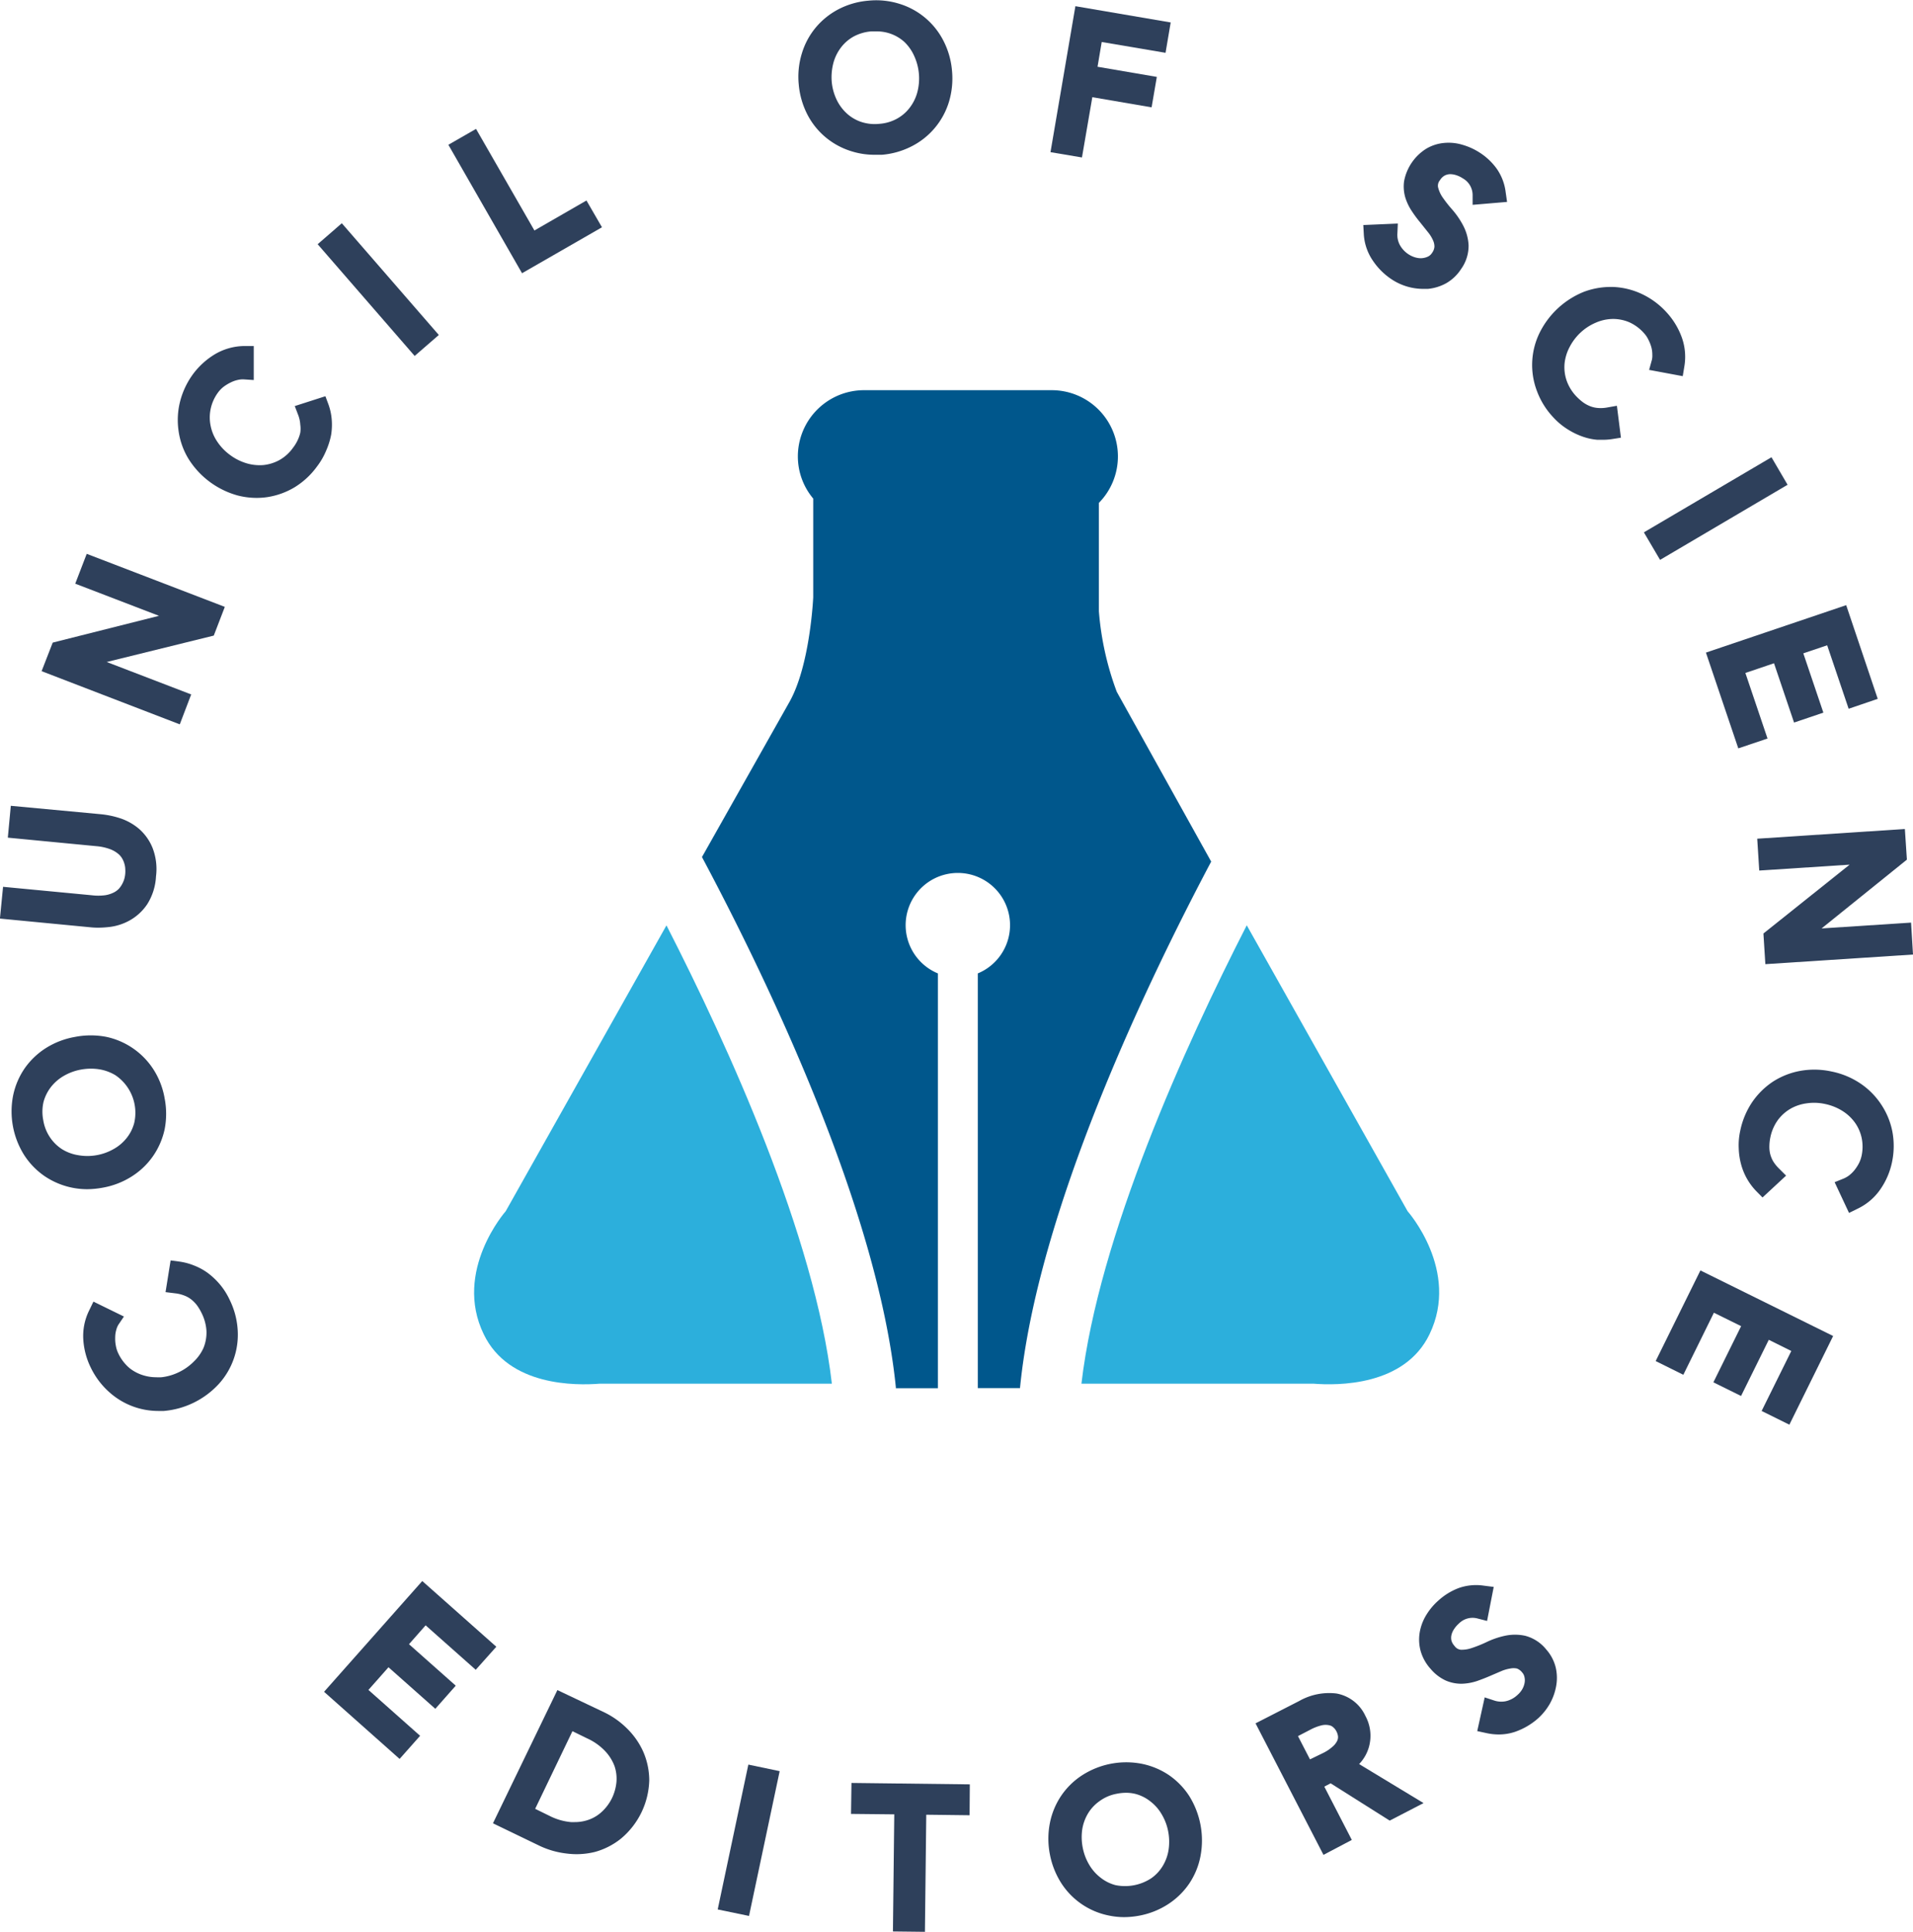 <svg id="Layer_1" data-name="Layer 1" xmlns="http://www.w3.org/2000/svg" viewBox="0 0 256.55 258.99"><defs><style>.cls-1{fill:#2e405b;}.cls-2{fill:#00578c;}.cls-3{fill:#2cafdc;}</style></defs><title>logo-footer</title><path class="cls-1" d="M32.19,174.66a9.72,9.72,0,0,0-1.61-1.51,8,8,0,0,0-1.85-1,8.19,8.19,0,0,0-1.9-.51l-1.22-.16-0.68,4.25,1.3,0.16a4.79,4.79,0,0,1,1.27.32,3.49,3.49,0,0,1,.94.55,4.39,4.39,0,0,1,.74.78,7,7,0,0,1,.59,1,6.18,6.18,0,0,1,.65,2.43,5.49,5.49,0,0,1-.4,2.24A5.8,5.8,0,0,1,28.76,185a7.25,7.25,0,0,1-2,1.44,7.14,7.14,0,0,1-2.37.7,6.81,6.81,0,0,1-.72,0,5.74,5.74,0,0,1-1.55-.21,5.56,5.56,0,0,1-2-1,5.84,5.84,0,0,1-1.53-2,3.76,3.76,0,0,1-.32-1,4.85,4.85,0,0,1-.09-1.13,3.7,3.7,0,0,1,.14-1,2.75,2.75,0,0,1,.28-0.69L19.35,179,15.26,177l-0.56,1.16a7.7,7.7,0,0,0-.79,4.06,9.93,9.93,0,0,0,1,3.64,10.52,10.52,0,0,0,2.5,3.3,9.82,9.82,0,0,0,6.58,2.5l0.71,0a11.32,11.32,0,0,0,7.4-3.65,9.81,9.81,0,0,0,2.5-7.29,10.56,10.56,0,0,0-1.09-4A9.27,9.27,0,0,0,32.19,174.66Z" transform="translate(-2.73 -2.5)"/><path class="cls-1" d="M16.48,161.73a10.69,10.69,0,0,0,3.9-1.5,9.87,9.87,0,0,0,2.86-2.72,10,10,0,0,0,1.57-3.62,10.81,10.81,0,0,0,0-4.13,10.44,10.44,0,0,0-1.49-3.87A10,10,0,0,0,17,141.51a11,11,0,0,0-4.19,0A10.84,10.84,0,0,0,8.9,143a10.07,10.07,0,0,0-2.85,2.71,10,10,0,0,0-1.55,3.61,11,11,0,0,0,1.45,8,10,10,0,0,0,2.72,2.83,10.21,10.21,0,0,0,5.76,1.78A11.91,11.91,0,0,0,16.48,161.73ZM8.57,150.22a5.7,5.7,0,0,1,1-2,6,6,0,0,1,1.73-1.49,7.1,7.1,0,0,1,2.31-.84,7.35,7.35,0,0,1,1.31-.12,7.1,7.1,0,0,1,1.15.09,6.07,6.07,0,0,1,2.14.79,6.08,6.08,0,0,1,2.52,6.4,5.46,5.46,0,0,1-1,2A5.87,5.87,0,0,1,18,156.53a7.08,7.08,0,0,1-2.32.84,7,7,0,0,1-2.46,0,5.86,5.86,0,0,1-2.15-.79A5.56,5.56,0,0,1,9.45,155a5.75,5.75,0,0,1-.92-2.33A5.84,5.84,0,0,1,8.57,150.22Z" transform="translate(-2.73 -2.5)"/><path class="cls-1" d="M15.87,126.87a13.62,13.62,0,0,0,1.49-.09,7.33,7.33,0,0,0,2.79-.9,6.85,6.85,0,0,0,2.32-2.15A7.7,7.7,0,0,0,23.65,120a7.82,7.82,0,0,0-.46-3.82,6.72,6.72,0,0,0-1.85-2.59,7.58,7.58,0,0,0-2.56-1.41,12,12,0,0,0-2.51-.52L4.18,110.53,3.78,114.8l11.86,1.14a7,7,0,0,1,1.79.38,3.75,3.75,0,0,1,1.08.59,2.34,2.34,0,0,1,.59.66,2.83,2.83,0,0,1,.32.76,2.67,2.67,0,0,1,.11.7,3.86,3.86,0,0,1-.11,1.23,3.18,3.18,0,0,1-.27.69,3.26,3.26,0,0,1-.45.67,2.43,2.43,0,0,1-.71.53,3.89,3.89,0,0,1-1.17.37,7.24,7.24,0,0,1-1.81,0L3.14,121.39l-0.42,4.26,12.07,1.16A10.44,10.44,0,0,0,15.87,126.87Z" transform="translate(-2.73 -2.5)"/><polygon class="cls-1" points="25.64 93.1 14.31 88.75 28.67 85.21 30.15 81.36 11.63 74.25 10.09 78.25 21.32 82.56 7.07 86.15 5.58 89.98 24.11 97.11 25.64 93.1"/><path class="cls-1" d="M47.14,60.78a8.6,8.6,0,0,0,.07-2.11,7.8,7.8,0,0,0-.42-1.92l-0.42-1.13-4.11,1.32,0.48,1.25A4.38,4.38,0,0,1,43,59.44,3.63,3.63,0,0,1,43,60.51a4.74,4.74,0,0,1-.35,1,5.15,5.15,0,0,1-.61,1,5.6,5.6,0,0,1-1.84,1.67,5.68,5.68,0,0,1-2.17.67,6.19,6.19,0,0,1-2.27-.25,7.13,7.13,0,0,1-2.2-1.12,7,7,0,0,1-1.7-1.78,5.78,5.78,0,0,1-.88-2.1,5.53,5.53,0,0,1,0-2.27A5.7,5.7,0,0,1,32,55.08a3.8,3.8,0,0,1,.72-0.73,5.82,5.82,0,0,1,1-.6,4,4,0,0,1,.93-0.32,2.87,2.87,0,0,1,.76-0.07l1.35,0.09V48.89l-1.29,0a7.9,7.9,0,0,0-4,1.15,10.28,10.28,0,0,0-2.79,2.53,10.67,10.67,0,0,0-1.79,3.72,10.1,10.1,0,0,0-.22,3.92A9.78,9.78,0,0,0,28,64a11.31,11.31,0,0,0,6.62,4.93,10.24,10.24,0,0,0,2.53.32,9.7,9.7,0,0,0,1.4-.1,10.08,10.08,0,0,0,3.7-1.33,10.49,10.49,0,0,0,3-2.79,9.32,9.32,0,0,0,1.2-2.07A9.92,9.92,0,0,0,47.14,60.78Z" transform="translate(-2.73 -2.5)"/><polygon class="cls-1" points="58.85 44.91 45.84 29.93 42.6 32.74 55.61 47.72 58.85 44.91"/><polygon class="cls-1" points="80.73 30.47 78.65 26.88 71.67 30.9 63.84 17.28 60.13 19.41 70.01 36.63 80.73 30.47"/><path class="cls-1" d="M120,23.25c0.34,0,.69,0,1,0a10.64,10.64,0,0,0,4-1.14A9.92,9.92,0,0,0,130,16.13a10.9,10.9,0,0,0,.4-4.17,10.72,10.72,0,0,0-1.15-4A9.87,9.87,0,0,0,123.31,3a10.42,10.42,0,0,0-4.11-.41,10.57,10.57,0,0,0-4,1.14,10,10,0,0,0-3.07,2.46,9.86,9.86,0,0,0-1.86,3.46,10.63,10.63,0,0,0-.42,4.19,10.88,10.88,0,0,0,1.15,4,9.85,9.85,0,0,0,2.47,3.08,10,10,0,0,0,3.45,1.86A10.25,10.25,0,0,0,120,23.25ZM114.48,11a6,6,0,0,1,1-2.09,5.48,5.48,0,0,1,1.67-1.48,5.93,5.93,0,0,1,2.42-.72q0.33,0,.65,0A5.49,5.49,0,0,1,124,8.11,5.94,5.94,0,0,1,125.33,10a7.24,7.24,0,0,1,.43,4.83,5.87,5.87,0,0,1-1,2.07,5.38,5.38,0,0,1-1.7,1.49,5.7,5.7,0,0,1-2.39.71,5.8,5.8,0,0,1-2.49-.27,5.42,5.42,0,0,1-1.94-1.17,6,6,0,0,1-1.34-1.86,7,7,0,0,1-.63-2.37A7.5,7.5,0,0,1,114.48,11Z" transform="translate(-2.73 -2.5)"/><polygon class="cls-1" points="146.49 13.03 154.44 14.39 155.14 10.31 147.19 8.95 147.75 5.63 156.31 7.08 157 3.01 144.22 0.83 140.88 20.4 145.1 21.11 146.49 13.03"/><path class="cls-1" d="M186.88,37.5a9,9,0,0,0,2.56,2.5,7.69,7.69,0,0,0,4.15,1.23l0.62,0a6.26,6.26,0,0,0,2.47-.76,5.81,5.81,0,0,0,2-1.91,5.34,5.34,0,0,0,1-3.19,6.37,6.37,0,0,0-.72-2.62,11,11,0,0,0-1.48-2.16,17.72,17.72,0,0,1-1.29-1.64,4.1,4.1,0,0,1-.61-1.38,1.14,1.14,0,0,1,.26-0.91,1.79,1.79,0,0,1,.59-0.6,1.66,1.66,0,0,1,.79-0.21,2.61,2.61,0,0,1,.78.13,3.5,3.5,0,0,1,.9.43,2.56,2.56,0,0,1,1.32,2.21l0,1.34,4.62-.39-0.19-1.33a6.93,6.93,0,0,0-1.21-3.14,8.37,8.37,0,0,0-2.32-2.17,8.56,8.56,0,0,0-2.2-1,6.44,6.44,0,0,0-2.48-.27,5.72,5.72,0,0,0-2.41.76,6.56,6.56,0,0,0-3,4.38,5.22,5.22,0,0,0,.17,2.2,7.06,7.06,0,0,0,.87,1.81,16.79,16.79,0,0,0,1.12,1.51l1.07,1.34a4.62,4.62,0,0,1,.65,1.06,2,2,0,0,1,.19.85,1.59,1.59,0,0,1-.31.82,1.35,1.35,0,0,1-.52.49,2.34,2.34,0,0,1-1,.24,2.7,2.7,0,0,1-.7-0.1,3.31,3.31,0,0,1-.87-0.38,3.49,3.49,0,0,1-1.24-1.3,2.87,2.87,0,0,1-.33-1.5l0.06-1.37-4.63.2,0.07,1.27A7,7,0,0,0,186.88,37.5Z" transform="translate(-2.73 -2.5)"/><path class="cls-1" d="M214.68,47.1a7,7,0,0,1,2.08-1.35,5.86,5.86,0,0,1,2.34-.49,5.56,5.56,0,0,1,2.1.43,5.82,5.82,0,0,1,2,1.47,3.58,3.58,0,0,1,.57.83,5.64,5.64,0,0,1,.42,1.05,3.86,3.86,0,0,1,.13,1,2.49,2.49,0,0,1-.06.72l-0.37,1.33,4.51,0.84,0.21-1.27a7.7,7.7,0,0,0-.41-4.12,10,10,0,0,0-2-3.2,10.52,10.52,0,0,0-3.34-2.45,10,10,0,0,0-3.82-.92h-0.36a10.2,10.2,0,0,0-3.53.65,11.35,11.35,0,0,0-6,5.61,9.8,9.8,0,0,0-.3,7.7,10.4,10.4,0,0,0,2.18,3.51A9.23,9.23,0,0,0,212.88,60a9.83,9.83,0,0,0,2,1,8.07,8.07,0,0,0,2.06.46c0.26,0,.52,0,0.77,0a7.81,7.81,0,0,0,1.19-.09l1.21-.19-0.54-4.28-1.3.23a4.79,4.79,0,0,1-1.31.06,3.67,3.67,0,0,1-1.05-.26,4.44,4.44,0,0,1-.93-0.53,7.3,7.3,0,0,1-.85-0.76,5.89,5.89,0,0,1-1.31-2.14,5.54,5.54,0,0,1-.27-2.24,6,6,0,0,1,.66-2.2A7.1,7.1,0,0,1,214.68,47.1Z" transform="translate(-2.73 -2.5)"/><polygon class="cls-1" points="239.73 64.99 237.57 61.3 220.46 71.37 222.63 75.06 239.73 64.99"/><polygon class="cls-1" points="233.12 100.33 237.04 99.01 234.07 90.22 237.91 88.92 240.6 96.87 244.53 95.54 241.84 87.59 245.04 86.51 247.92 95.02 251.82 93.69 247.59 81.13 228.78 87.49 233.12 100.33"/><polygon class="cls-1" points="235.93 116.71 248.05 115.92 236.49 125.15 236.75 129.26 256.55 127.97 256.29 123.69 244.29 124.47 255.73 115.25 255.46 111.14 235.66 112.44 235.93 116.71"/><path class="cls-1" d="M255,150.55a10.06,10.06,0,0,0-2.77-2.79,10.68,10.68,0,0,0-3.88-1.61,10.79,10.79,0,0,0-4.21-.08,10.12,10.12,0,0,0-3.66,1.45,10.25,10.25,0,0,0-2.79,2.77,10.73,10.73,0,0,0-1.58,3.81,8.91,8.91,0,0,0-.2,2.35,9.3,9.3,0,0,0,.33,2.2,8.22,8.22,0,0,0,2,3.52l0.86,0.87,3.16-2.93-0.93-.93a5.23,5.23,0,0,1-.81-1,4,4,0,0,1-.4-1,4.12,4.12,0,0,1-.1-1.07,6,6,0,0,1,.13-1.13,6,6,0,0,1,1-2.31,5.63,5.63,0,0,1,1.69-1.52,5.92,5.92,0,0,1,2.17-.73,6.85,6.85,0,0,1,2.45.08,7.11,7.11,0,0,1,2.28.89,6,6,0,0,1,1.7,1.54,5.5,5.5,0,0,1,.94,2.06,5.77,5.77,0,0,1,0,2.48,4.13,4.13,0,0,1-.36,1,5.74,5.74,0,0,1-.61.93,4.39,4.39,0,0,1-.71.69,3.55,3.55,0,0,1-.69.4l-1.24.5,1.93,4.12,1.16-.57A7.75,7.75,0,0,0,255,161.8a9.86,9.86,0,0,0,1.46-3.47,10.51,10.51,0,0,0,.05-4.14A10,10,0,0,0,255,150.55Z" transform="translate(-2.73 -2.5)"/><polygon class="cls-1" points="222.04 182.47 225.75 184.31 229.85 175.99 233.5 177.79 229.78 185.32 233.49 187.15 237.21 179.62 240.23 181.12 236.25 189.16 239.97 191 245.84 179.11 228.04 170.32 222.04 182.47"/><polygon class="cls-1" points="63.8 223.86 66.56 220.77 56.63 211.96 43.46 226.81 53.59 235.81 56.34 232.71 49.41 226.56 52.1 223.52 58.38 229.09 61.12 225.99 54.85 220.43 57.08 217.9 63.8 223.86"/><path class="cls-1" d="M86.8,234.21a11.3,11.3,0,0,0-3-2.13l-6.32-3-8.64,17.86,6.32,3.05a11.51,11.51,0,0,0,3.54,1,10.53,10.53,0,0,0,1.35.09,10.35,10.35,0,0,0,2.46-.3A9.7,9.7,0,0,0,86,249a10.55,10.55,0,0,0,3.8-7.83,9.7,9.7,0,0,0-.83-3.88A10.18,10.18,0,0,0,86.8,234.21Zm-5.32,1.35a7.67,7.67,0,0,1,2.43,1.73,6,6,0,0,1,1.24,2,5.33,5.33,0,0,1,.25,2.13,6.42,6.42,0,0,1-.59,2.13,6.21,6.21,0,0,1-1.31,1.79,5.08,5.08,0,0,1-1.81,1.12,5.57,5.57,0,0,1-1.91.32H79.32a7.87,7.87,0,0,1-2.88-.83L74.5,245l5-10.41Z" transform="translate(-2.73 -2.5)"/><polygon class="cls-1" points="96.25 255.99 100.45 256.86 104.56 237.45 100.36 236.57 96.25 255.99"/><polygon class="cls-1" points="114.13 243.18 119.93 243.24 119.75 258.94 124.04 258.99 124.22 243.29 130.03 243.36 130.06 239.22 114.19 239.03 114.13 243.18"/><path class="cls-1" d="M162.21,243.27a10,10,0,0,0-2.76-2.82,10.1,10.1,0,0,0-3.61-1.49,10.93,10.93,0,0,0-8,1.55,9.87,9.87,0,0,0-2.81,2.76,10,10,0,0,0-1.5,3.63,10.92,10.92,0,0,0,0,4.21,11,11,0,0,0,1.55,3.89,9.88,9.88,0,0,0,6.38,4.31,10.1,10.1,0,0,0,2,.21,11.27,11.27,0,0,0,2.12-.21,10.69,10.69,0,0,0,3.84-1.55,10,10,0,0,0,2.81-2.76,9.93,9.93,0,0,0,1.49-3.63A11.27,11.27,0,0,0,162.21,243.27Zm-14.35,4.54a6,6,0,0,1,.77-2.17,5.51,5.51,0,0,1,1.54-1.66,5.6,5.6,0,0,1,2.32-1,6.41,6.41,0,0,1,1.27-.13A5.21,5.21,0,0,1,155,243a5.43,5.43,0,0,1,2,1,5.91,5.91,0,0,1,1.52,1.73,7,7,0,0,1,.87,2.28,7.37,7.37,0,0,1,.06,2.46,5.91,5.91,0,0,1-.77,2.16,5.44,5.44,0,0,1-1.53,1.66,6.4,6.4,0,0,1-4.82.94,5.46,5.46,0,0,1-2-1,6,6,0,0,1-1.52-1.72,7.06,7.06,0,0,1-.87-2.27A7.31,7.31,0,0,1,147.86,247.81Z" transform="translate(-2.73 -2.5)"/><path class="cls-1" d="M186.32,236.69a5.56,5.56,0,0,0-.48-4.15,5.3,5.3,0,0,0-3.87-3,8.14,8.14,0,0,0-5,1l-5.86,3,9.11,17.63,3.8-2-3.69-7.15,0.85-.44,7.92,5,4.54-2.35L185,239A5.45,5.45,0,0,0,186.32,236.69Zm-7.91,1.68-1.61-3.12,1.66-.86a6.47,6.47,0,0,1,1.54-.59,2.29,2.29,0,0,1,1,0,1.09,1.09,0,0,1,.52.26,1.74,1.74,0,0,1,.43.54,2,2,0,0,1,.22.69,1.17,1.17,0,0,1-.11.59,2.33,2.33,0,0,1-.58.75,5.52,5.52,0,0,1-1.36.91Z" transform="translate(-2.73 -2.5)"/><path class="cls-1" d="M210.08,223.62a5.35,5.35,0,0,0-2.81-1.82,6.45,6.45,0,0,0-2.72,0,11,11,0,0,0-2.47.85,16.78,16.78,0,0,1-2,.8,4,4,0,0,1-1.46.22,1.16,1.16,0,0,1-.82-0.5,1.81,1.81,0,0,1-.42-0.73,1.65,1.65,0,0,1,0-.73,2.37,2.37,0,0,1,.35-0.8,3.71,3.71,0,0,1,.66-0.76,2.57,2.57,0,0,1,2.48-.67l1.29,0.33,0.89-4.56-1.34-.17a7,7,0,0,0-3.35.32,8.49,8.49,0,0,0-2.7,1.65,8.36,8.36,0,0,0-1.59,1.86,6.59,6.59,0,0,0-.92,2.3,5.85,5.85,0,0,0,.08,2.56,6,6,0,0,0,1.36,2.47,5.85,5.85,0,0,0,2.05,1.57,5.25,5.25,0,0,0,2.13.42h0a7.12,7.12,0,0,0,2-.35c0.58-.2,1.15-0.42,1.73-0.67l1.56-.67a5.11,5.11,0,0,1,1.21-.35,2.19,2.19,0,0,1,.89,0,1.59,1.59,0,0,1,.69.51,1.3,1.3,0,0,1,.33.66,1.89,1.89,0,0,1,0,.81,2.65,2.65,0,0,1-.31.81,3,3,0,0,1-.63.75,3.36,3.36,0,0,1-1.56.84,3,3,0,0,1-1.53-.08l-1.31-.43-1,4.52,1.25,0.27a7.66,7.66,0,0,0,1.64.18,6.84,6.84,0,0,0,2.17-.35,9.19,9.19,0,0,0,3.09-1.8,8,8,0,0,0,1.57-1.94,7.49,7.49,0,0,0,.85-2.32,6.14,6.14,0,0,0-.05-2.59A5.68,5.68,0,0,0,210.08,223.62Z" transform="translate(-2.73 -2.5)"/><path class="cls-2" d="M108.6,96.61L96.87,117.4c8.65,16.22,23.58,47.12,26,71.08l0,0.13h5.64V133a7,7,0,1,1,5.35,0V188.6h5.66c2.32-23.67,16.94-54.17,25.64-70.59L152.5,95.25a39.63,39.63,0,0,1-2.4-10.8V69.92a8.88,8.88,0,0,0-6.35-15.11H118.62a8.88,8.88,0,0,0-8.89,8.89,8.77,8.77,0,0,0,2.06,5.64V82.57S111.39,91.66,108.6,96.61Z" transform="translate(-2.73 -2.5)"/><path class="cls-3" d="M92.11,126.56L70.55,164.88s-7.07,8-2.95,16.49c3.36,7,12.35,6.89,15.6,6.63h31.09C112,168.21,100.4,142.76,92.11,126.56Z" transform="translate(-2.73 -2.5)"/><path class="cls-3" d="M191.5,164.88l-21.57-38.33c-8.29,16.2-19.85,41.66-22.17,61.45h31.08c3.26,0.26,12.25.34,15.6-6.62C198.57,172.84,191.5,164.88,191.5,164.88Z" transform="translate(-2.73 -2.5)"/></svg>